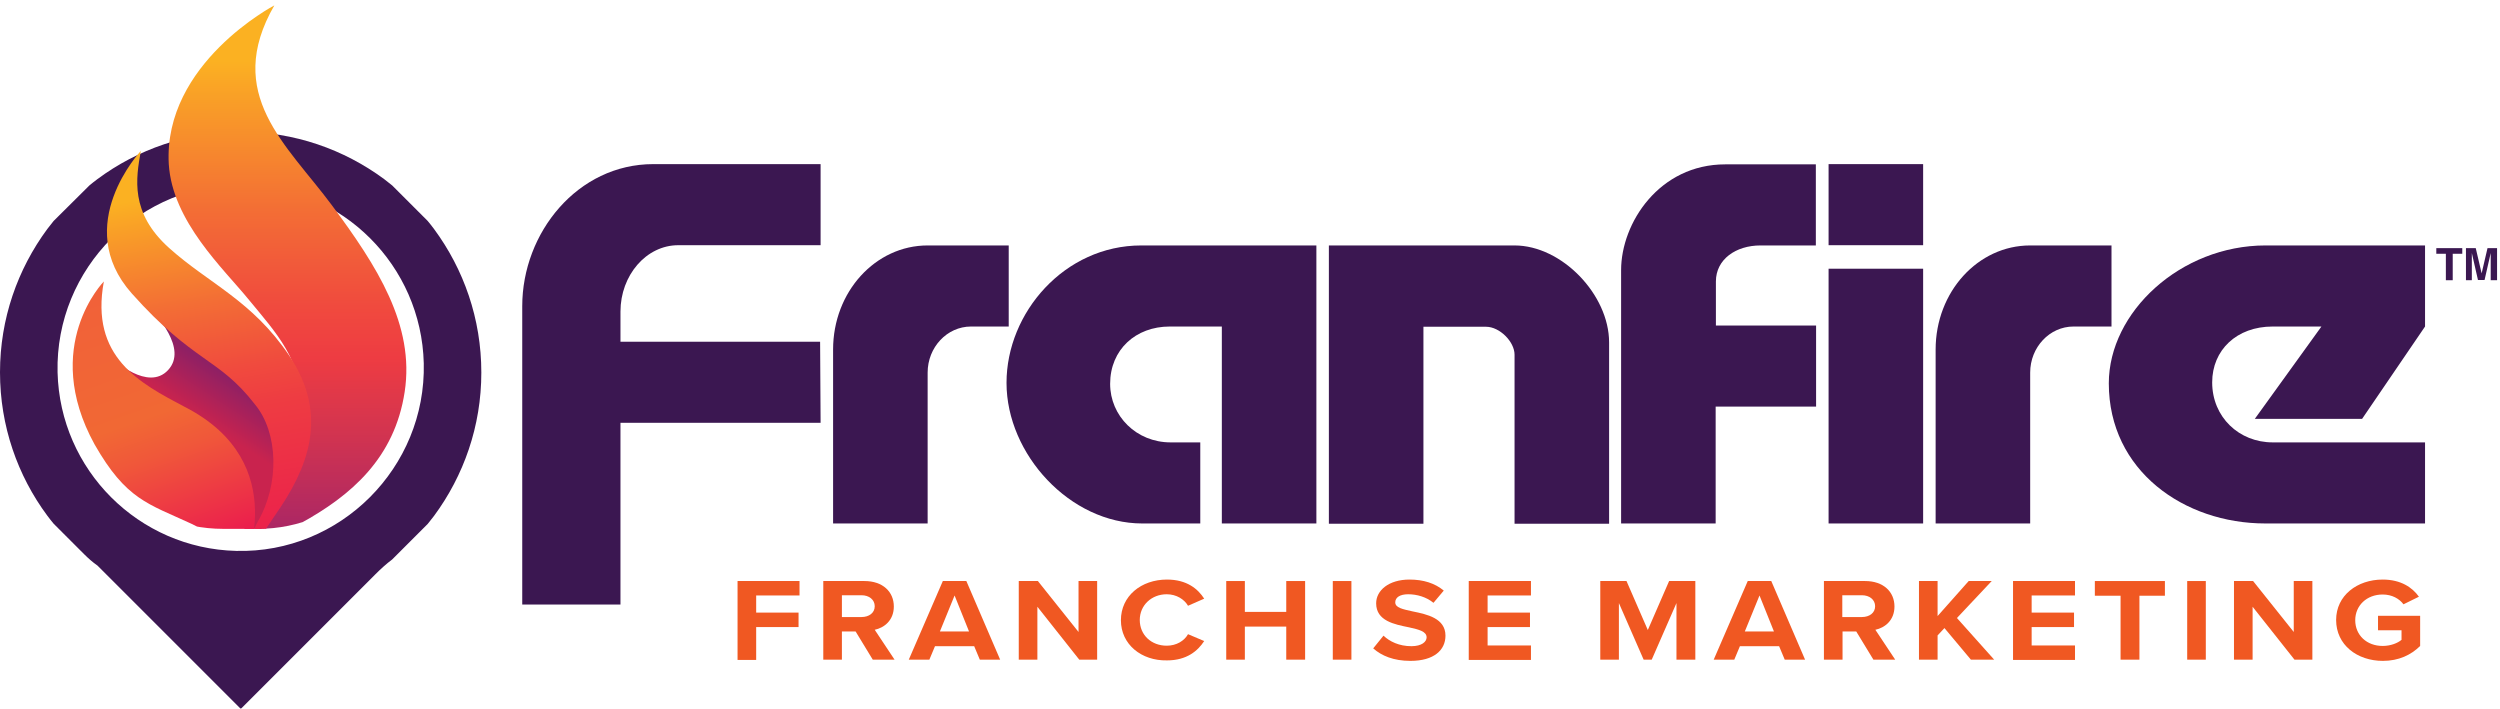 <?xml version="1.0" encoding="utf-8"?>
<!-- Generator: Adobe Illustrator 29.5.1, SVG Export Plug-In . SVG Version: 9.03 Build 0)  -->
<svg version="1.0" id="Layer_1" xmlns="http://www.w3.org/2000/svg" xmlns:xlink="http://www.w3.org/1999/xlink" x="0px" y="0px"
	 viewBox="0 0 1020.6 289.3" style="enable-background:new 0 0 1020.6 289.3;" xml:space="preserve">
<style type="text/css">
	.st0{fill:#3B1751;}
	.st1{clip-path:url(#SVGID_00000000222569797955229820000016914446891614822019_);}
	.st2{fill:url(#SVGID_00000034075205095941375330000000804392457957883830_);}
	.st3{fill:url(#SVGID_00000031174798915602982550000001688082135454465714_);}
	.st4{fill:url(#SVGID_00000166642540556796864590000016207306429789276057_);}
	.st5{fill:url(#SVGID_00000132078521906100017290000002607142302814820796_);}
	.st6{fill:#F05822;}
</style>
<path class="st0" d="M335,67v33.1h-58.1c-13.1,0-23.6,12.3-23.6,27.1v12.3h81.5l0.2,33.1h-81.7v74.2h-40.1V125c0-30,22.6-58,53.5-58
	H335z"/>
<path class="st0" d="M411.9,133.3h-15.5c-9.8,0-17.7,8.5-17.7,18.8v61.6h-38.6v-71c0-23.6,17.3-42.5,38.6-42.5h33.1V133.3z"/>
<path class="st0" d="M537.4,100.2v113.5h-38.6v-80.4h-21.3c-13.8,0-24.3,9.4-24.3,23.4c0,13.1,10.7,23.9,24.7,23.9h12.1v33.1h-23.7
	c-29.4,0-55.4-28.2-55.4-57.4c0-28.7,23.7-56.1,55-56.1H537.4z"/>
<path class="st0" d="M542.5,100.2h75.8c19.3,0,38.6,20.1,38.6,39.6v74h-38.6v-69c0-5.3-6.1-11.4-11.6-11.4h-25.6v80.4h-38.6V100.2z"
	/>
<path class="st0" d="M741.3,166h-40.9v47.7h-38.6V110.3c0-19.3,15.6-43.2,42.5-43.2h37v33.1h-22.6c-10.1,0-18.2,5.7-18.2,14.7v18
	h40.9V166z"/>
<path class="st0" d="M785.1,67v33.1h-38.6V67H785.1z M785.1,109.7v104h-38.6v-104H785.1z"/>
<path class="st0" d="M862,133.3h-15.5c-9.8,0-17.7,8.5-17.7,18.8v61.6h-38.6v-71c0-23.6,17.3-42.5,38.6-42.5H862V133.3z"/>
<path class="st0" d="M990.1,213.7h-65.3c-33.1,0-63.9-21.5-63.9-57.2c0-29.1,29.3-56.3,64-56.3h65.1v33.1L964.3,171h-43.8l27.2-37.7
	h-19.9c-14.7,0-24.7,9.6-24.7,22.8c0,14.2,11,24.5,24.7,24.5h62.2V213.7z"/>
<path class="st0" d="M177.2,93.5c-0.8-1.1-1.7-2.2-2.6-3.3c0,0,0,0,0,0l-14.5-14.5c0,0,0,0,0,0c-1.1-0.9-2.2-1.7-3.3-2.6
	c-16.4-12.1-36.6-19.3-58.5-19.3s-42.2,7.2-58.5,19.3c-1.1,0.8-2.2,1.7-3.3,2.6c0,0,0,0,0,0L21.9,90.2c0,0,0,0,0,0
	c-0.9,1.1-1.7,2.2-2.6,3.3C7.2,109.9,0,130.1,0,152s7.2,42.2,19.3,58.5c0.8,1.1,1.7,2.2,2.6,3.3c0,0,0,0,0,0l12.4,12.4
	c1.7,1.7,3.5,3.3,5.5,4.7c0,0,0,0,0,0l58.2,58.2c0.2,0.2,0.4,0.2,0.6,0l54.7-54.7c2.1-2.1,4.4-4.2,6.8-6l0,0l14.5-14.5c0,0,0,0,0,0
	c0.9-1.1,1.7-2.2,2.6-3.3c12.1-16.4,19.3-36.6,19.3-58.5C196.5,130.1,189.3,109.9,177.2,93.5z M96.4,224.9
	c-39.8-1-71.9-33-72.9-72.9c-1-42.5,34-77.6,76.6-76.6c39.8,1,71.9,33,72.9,72.9C174,190.9,138.9,226,96.4,224.9z"/>
<g>
	<defs>
		<path id="SVGID_1_" d="M166.9,0H29.6v154.4c0,34,27.5,61.5,61.5,61.5h14.2c34,0,61.5-27.5,61.5-61.5V0z"/>
	</defs>
	<clipPath id="SVGID_00000165923035681016991920000012703788987580067759_">
		<use xlink:href="#SVGID_1_"  style="overflow:visible;"/>
	</clipPath>
	<g style="clip-path:url(#SVGID_00000165923035681016991920000012703788987580067759_);">
		
			<linearGradient id="SVGID_00000076597745809140142700000006089965461892239001_" gradientUnits="userSpaceOnUse" x1="99.389" y1="148.587" x2="81.683" y2="175.598">
			<stop  offset="0.243" style="stop-color:#8F2064"/>
			<stop  offset="0.882" style="stop-color:#C9234E"/>
		</linearGradient>
		<path style="fill:url(#SVGID_00000076597745809140142700000006089965461892239001_);" d="M46.3,146.7c0,0,14.1,13.2,22.3,4.4
			c8.2-8.8-4.9-22.5-8.5-26.9c15.1,7.7,45.6,29.9,45.6,29.9l8.3,22l1.8,19.5l-3.1,11.4l-8.4,12.3L99.3,233l0.7-24.5l-9.4-18.6
			l-8.3-16.3l-24.1-9.5l-11.4-14.7L46.3,146.7z"/>
		
			<linearGradient id="SVGID_00000078026947391735805170000009620107616254432407_" gradientUnits="userSpaceOnUse" x1="117.376" y1="232.966" x2="117.376" y2="2.209">
			<stop  offset="0" style="stop-color:#9A216D"/>
			<stop  offset="0.232" style="stop-color:#D03351"/>
			<stop  offset="0.377" style="stop-color:#EE3C42"/>
			<stop  offset="0.467" style="stop-color:#F04A3E"/>
			<stop  offset="0.635" style="stop-color:#F36D35"/>
			<stop  offset="0.863" style="stop-color:#FAA625"/>
			<stop  offset="0.902" style="stop-color:#FBB122"/>
		</linearGradient>
		<path style="fill:url(#SVGID_00000078026947391735805170000009620107616254432407_);" d="M112,2.2c0,0-45.4,23.7-43.1,64.8
			c1.5,23.5,22.3,42.6,32.8,55.5c10.6,12.9,22.4,25.3,20.4,43.2c-1.9,16.8-14.9,47.1-14.9,47.1l-6.8,15.1l-1.1,5.1
			c0,0,5-9.3,23.1-19.2c21.1-11.5,38.7-26.9,42.8-53.8c4.2-27.3-11.3-51.4-29.7-76.2S91.1,38.5,112,2.2z"/>
		
			<linearGradient id="SVGID_00000086663655392184879770000003884172467160028289_" gradientUnits="userSpaceOnUse" x1="101.52" y1="230.882" x2="73.466" y2="61.827">
			<stop  offset="0" style="stop-color:#EB1A4E"/>
			<stop  offset="4.692130e-02" style="stop-color:#EB1F4C"/>
			<stop  offset="0.377" style="stop-color:#EE3C42"/>
			<stop  offset="0.467" style="stop-color:#F04A3E"/>
			<stop  offset="0.635" style="stop-color:#F36D35"/>
			<stop  offset="0.863" style="stop-color:#FAA625"/>
			<stop  offset="0.902" style="stop-color:#FBB122"/>
		</linearGradient>
		<path style="fill:url(#SVGID_00000086663655392184879770000003884172467160028289_);" d="M57.5,61.6c0,0-28.5,30.3-3.7,58.2
			c25.3,28.4,35.4,26.1,50.2,45.2c9.6,11.5,10.3,32.5,1.1,48.2c-3.3,5.7-5.7,19.8-5.7,19.8s3.2-8.8,13-22.8
			c12.8-18.3,22.4-40.1,5.7-65c-15.2-22.6-33-29.5-49.1-44C53,86.8,55.5,72.8,57.5,61.6z"/>
		
			<linearGradient id="SVGID_00000031188607377936335440000002053526316124013745_" gradientUnits="userSpaceOnUse" x1="82.641" y1="224.744" x2="43.325" y2="112.801">
			<stop  offset="0" style="stop-color:#EB1A4E"/>
			<stop  offset="8.714014e-02" style="stop-color:#EC2A49"/>
			<stop  offset="0.357" style="stop-color:#F0573A"/>
			<stop  offset="0.494" style="stop-color:#F16834"/>
			<stop  offset="0.945" style="stop-color:#F16139"/>
		</linearGradient>
		<path style="fill:url(#SVGID_00000031188607377936335440000002053526316124013745_);" d="M42.4,114.9c0,0-25.9,26.3-3.8,66.5
			c12.9,22.6,21.8,24.2,39.5,32.4c17,7.9,21.1,19.1,21.1,19.1s21-43.9-23.8-66.8C57,156.4,36.7,145.8,42.4,114.9z"/>
	</g>
</g>
<g>
	<path class="st6" d="M301.1,269.3v-32.1h25.3v5.9h-17.7v7h17.3v5.9h-17.3v13.4H301.1z"/>
	<path class="st6" d="M356.3,269.3l-7-11.5h-5.6v11.5h-7.6v-32.1h16.8c7.5,0,12,4.4,12,10.4c0,5.7-4,8.7-7.8,9.5l8.1,12.2H356.3z
		 M351.7,243h-8v8.9h8c3.1,0,5.4-1.7,5.4-4.4S354.8,243,351.7,243z"/>
	<path class="st6" d="M400,269.3l-2.3-5.5h-16l-2.3,5.5h-8.4l13.9-32.1h9.6l13.8,32.1H400z M389.7,243.1l-6,14.7h11.9L389.7,243.1z"
		/>
	<path class="st6" d="M440.6,269.3l-17.1-21.6v21.6h-7.6v-32.1h7.8l16.6,20.8v-20.8h7.6v32.1H440.6z"/>
	<path class="st6" d="M457.6,253.2c0-9.9,8.3-16.6,18.8-16.6c8.2,0,12.7,3.9,15.2,7.8l-6.6,2.9c-1.5-2.6-4.7-4.7-8.7-4.7
		c-6.2,0-11,4.5-11,10.5c0,6.1,4.7,10.5,11,10.5c4,0,7.2-2,8.7-4.7l6.6,2.8c-2.6,4-7.1,7.9-15.2,7.9
		C466,269.8,457.6,263.1,457.6,253.2z"/>
	<path class="st6" d="M525.1,269.3v-13.5h-16.9v13.5h-7.6v-32.1h7.6v12.6h16.9v-12.6h7.7v32.1H525.1z"/>
	<path class="st6" d="M544.1,269.3v-32.1h7.6v32.1H544.1z"/>
	<path class="st6" d="M564.8,259.5c2.5,2.4,6.4,4.3,11.4,4.3c4.2,0,6.2-1.8,6.2-3.6c0-2.4-3.1-3.2-7.2-4.1
		c-5.9-1.2-13.4-2.6-13.4-9.8c0-5.3,5.2-9.7,13.6-9.7c5.7,0,10.4,1.5,14,4.5l-4.2,5c-2.9-2.4-6.8-3.5-10.3-3.5
		c-3.4,0-5.3,1.3-5.3,3.3c0,2.2,3,2.8,7.1,3.7c5.9,1.2,13.4,2.8,13.4,9.9c0,5.9-4.7,10.3-14.3,10.3c-6.9,0-11.8-2.1-15.2-5.1
		L564.8,259.5z"/>
	<path class="st6" d="M599.6,269.3v-32.1H625v5.9h-17.7v7h17.3v5.9h-17.3v7.5H625v5.9H599.6z"/>
	<path class="st6" d="M684.4,269.3v-23.1l-10.1,23.1H671l-10.1-23.1v23.1h-7.6v-32.1H664l8.7,20l8.7-20h10.7v32.1H684.4z"/>
	<path class="st6" d="M728.6,269.3l-2.3-5.5h-16l-2.3,5.5h-8.4l13.9-32.1h9.6l13.8,32.1H728.6z M718.3,243.1l-6,14.7h11.9
		L718.3,243.1z"/>
	<path class="st6" d="M764.8,269.3l-7-11.5h-5.6v11.5h-7.6v-32.1h16.8c7.5,0,12,4.4,12,10.4c0,5.7-4,8.7-7.8,9.5l8.1,12.2H764.8z
		 M760.1,243h-8v8.9h8c3.1,0,5.4-1.7,5.4-4.4S763.2,243,760.1,243z"/>
	<path class="st6" d="M804.6,269.3l-10.8-12.9l-2.8,3v9.9h-7.6v-32.1h7.6v14.3l12.7-14.3h9.4l-14.2,15.1l15.2,17H804.6z"/>
	<path class="st6" d="M821.8,269.3v-32.1h25.3v5.9h-17.7v7h17.3v5.9h-17.3v7.5h17.7v5.9H821.8z"/>
	<path class="st6" d="M865.7,269.3v-26.1h-10.5v-6h28.6v6h-10.4v26.1H865.7z"/>
	<path class="st6" d="M892.9,269.3v-32.1h7.6v32.1H892.9z"/>
	<path class="st6" d="M936.7,269.3l-17.1-21.6v21.6H912v-32.1h7.8l16.6,20.8v-20.8h7.6v32.1H936.7z"/>
	<path class="st6" d="M972.7,236.6c7.4,0,12.1,3.2,14.8,7l-6.3,3.1c-1.7-2.3-4.7-4-8.5-4c-6.5,0-11.2,4.5-11.2,10.5
		c0,6.1,4.7,10.5,11.2,10.5c3.3,0,6.2-1.2,7.7-2.5v-3.9h-9.6v-5.9H988v12.3c-3.7,3.7-8.8,6.1-15.2,6.1c-10.5,0-19.1-6.5-19.1-16.7
		C953.7,243.1,962.3,236.6,972.7,236.6z"/>
</g>
<g>
	<path class="st0" d="M1005.2,101.3v2.3h-3.9v10.8h-2.8v-10.8h-3.9v-2.3H1005.2z"/>
	<path class="st0" d="M1009.3,114.4h-2.6v-13.1h4l2.4,10.3l2.4-10.3h3.9v13.1h-2.6v-8.9c0-0.3,0-0.6,0-1.1s0-0.8,0-1.1l-2.5,11h-2.7
		l-2.5-11c0,0.2,0,0.6,0,1.1c0,0.5,0,0.8,0,1.1V114.4z"/>
</g>
</svg>

